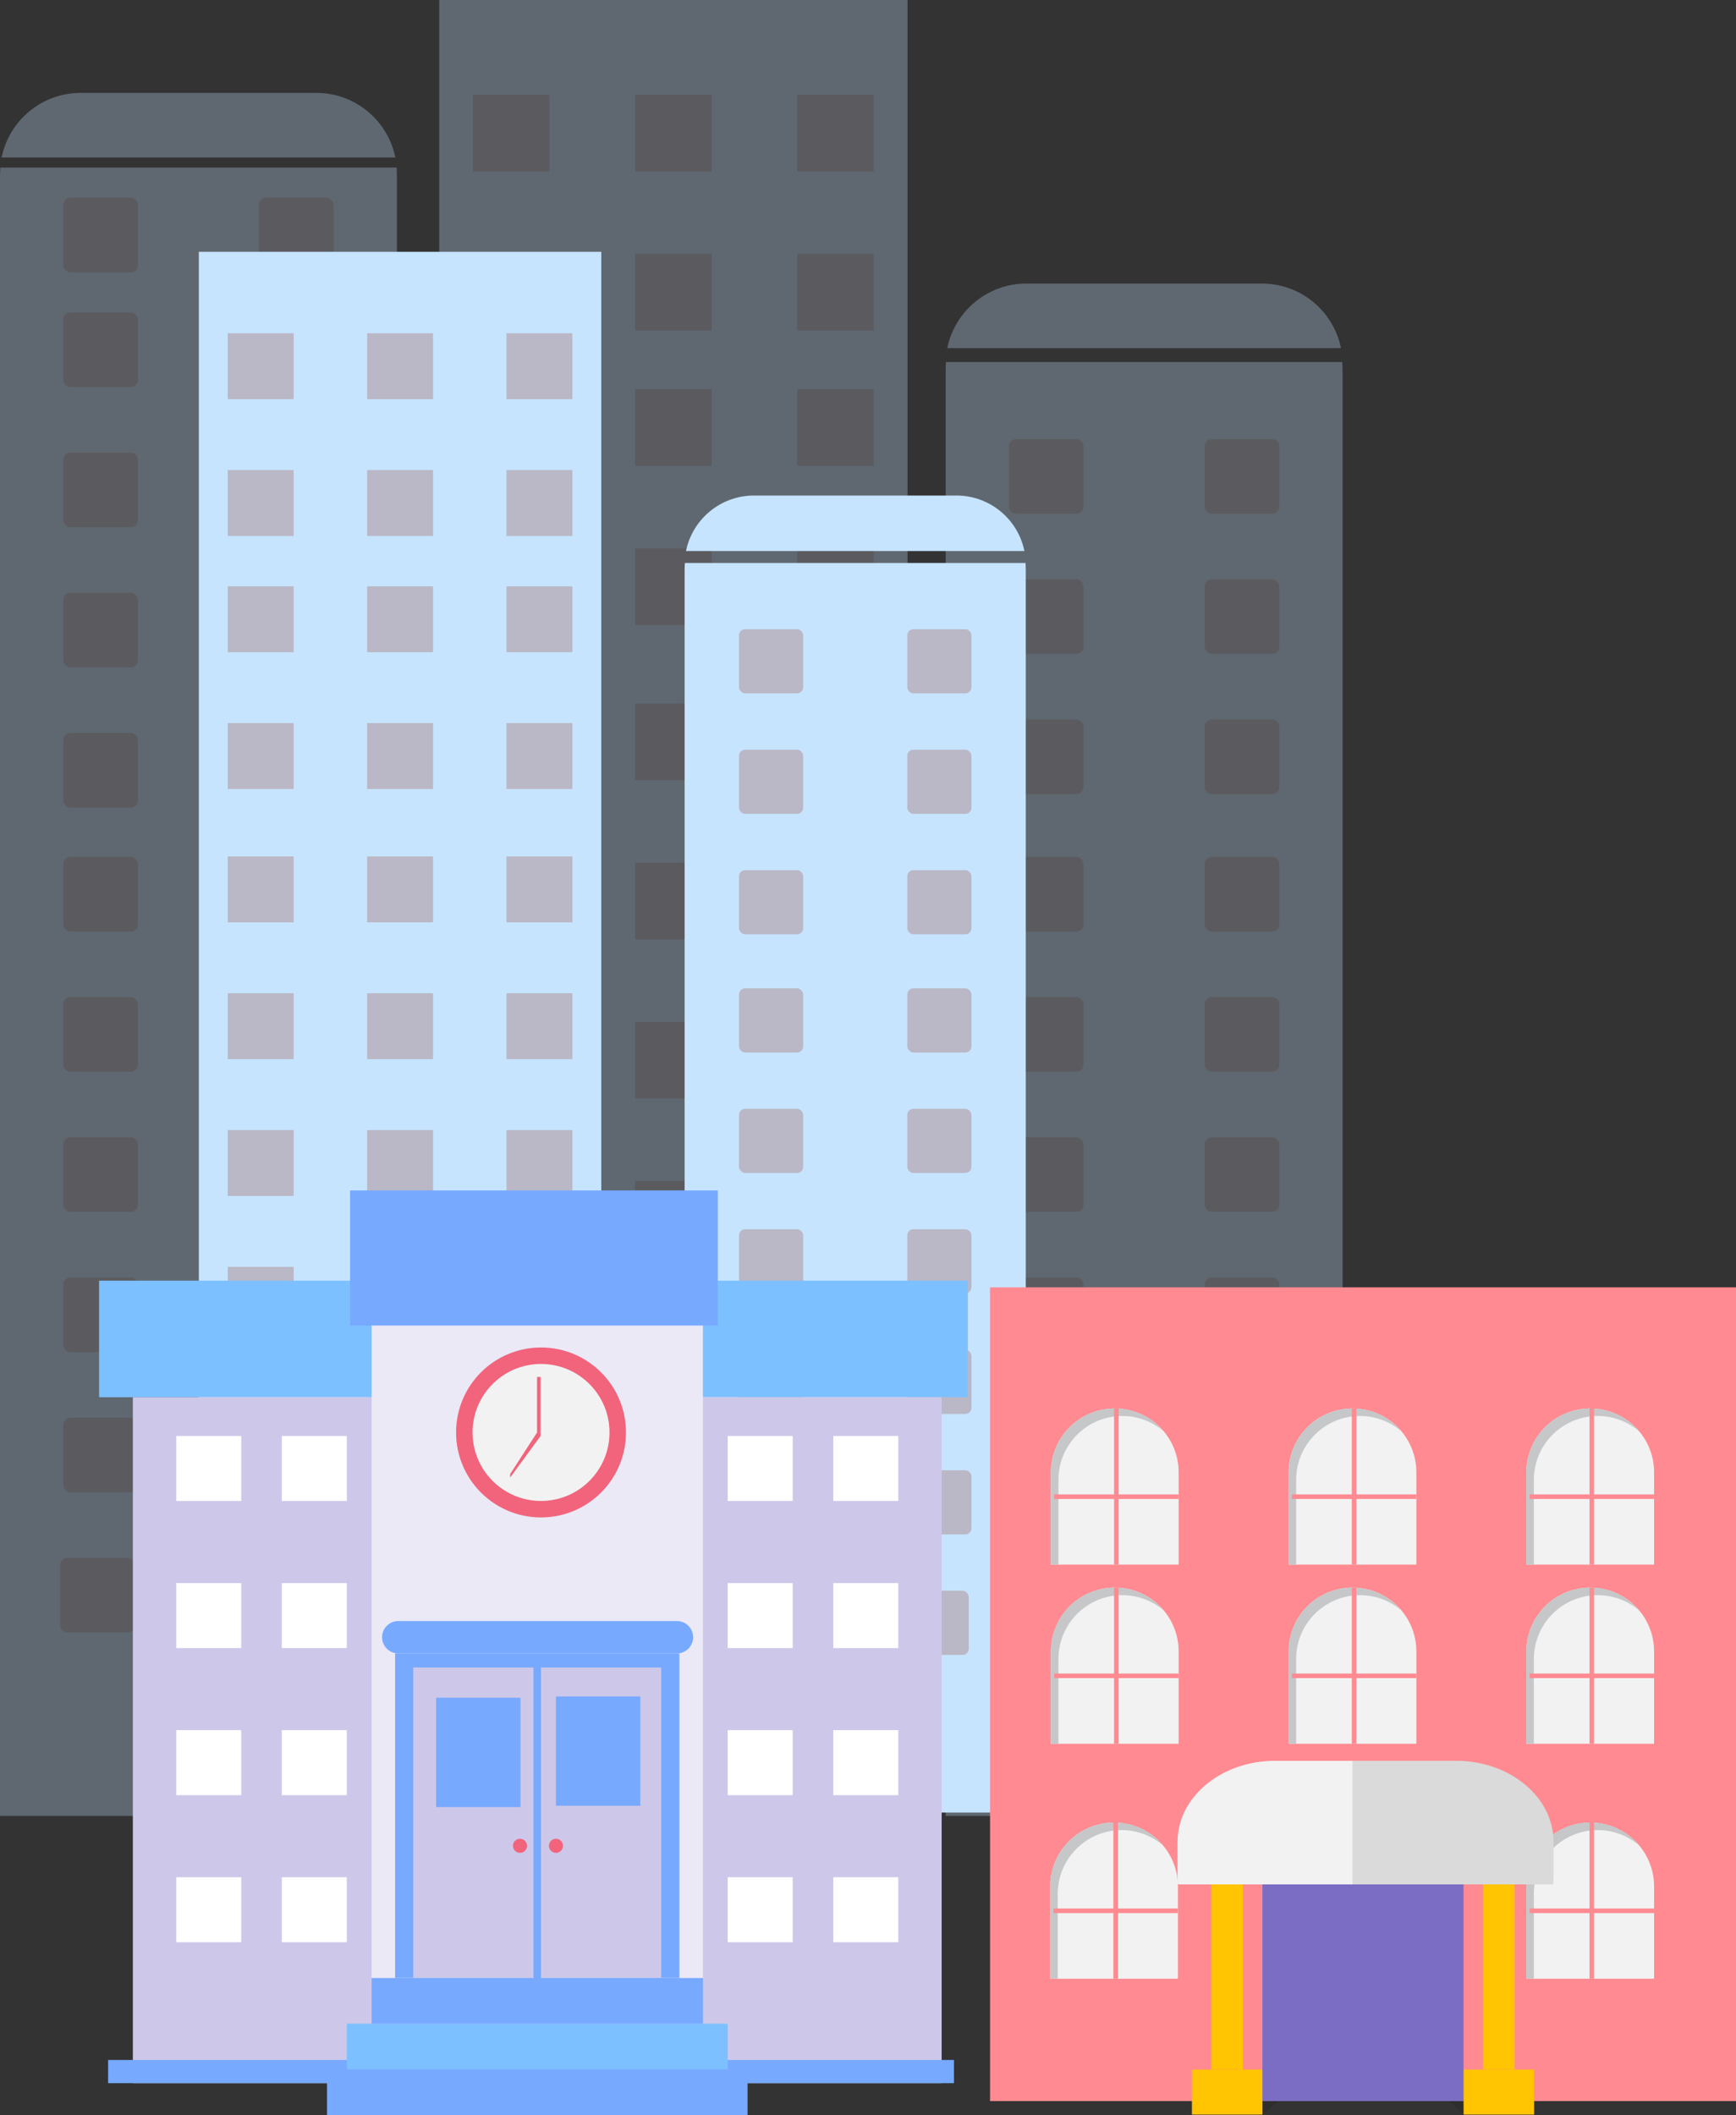 <?xml version="1.0" encoding="UTF-8"?>
<svg id="_レイヤー_2" data-name="レイヤー_2" xmlns="http://www.w3.org/2000/svg" viewBox="0 0 342.5 417.19">
  <rect x="0" y="0" width="342.5" height="417.19" fill="#333333" stroke="none"/>
  <defs>
    <style>
      .cls-1 {
        fill: #ebe9f6;
      }

      .cls-2 {
        fill: #f1647c;
      }

      .cls-3 {
        opacity: .3;
      }

      .cls-4 {
        fill: #fff;
      }

      .cls-5 {
        fill: #7c6dc4;
      }

      .cls-6 {
        fill: #ff8a91;
      }

      .cls-7 {
        fill: #f2f2f2;
      }

      .cls-8 {
        fill: #ffc402;
      }

      .cls-9 {
        fill: #c5c7c8;
      }

      .cls-10 {
        fill: #77a9ff;
      }

      .cls-11 {
        opacity: .1;
      }

      .cls-12 {
        fill: #bab8c6;
      }

      .cls-13 {
        fill: #cdc8e9;
      }

      .cls-14 {
        fill: #c7e4ff;
      }

      .cls-15 {
        fill: #7dc0ff;
      }
    </style>
  </defs>
  <g id="design">
    <g>
      <g class="cls-3">
        <path class="cls-14" d="M78.26,33.05H.06c-.03.66-.06,1.31-.06,1.98v323.15h31.79v-34.71c0-2.73.63-4.94,1.4-4.94h11.93c.77,0,1.4,2.21,1.4,4.94v34.71h31.79V35.03c0-.67-.03-1.33-.06-1.98Z"/>
        <path class="cls-14" d="M78,31.06c-1.48-7.27-7.9-12.74-15.61-12.74H15.93c-7.71,0-14.13,5.47-15.61,12.74h77.68Z"/>
        <g>
          <rect class="cls-12" x="12.48" y="169.02" width="14.73" height="14.73" rx="1.4" ry="1.4"/>
          <rect class="cls-12" x="51.11" y="169.02" width="14.73" height="14.73" rx="1.4" ry="1.4"/>
        </g>
        <g>
          <rect class="cls-12" x="12.48" y="196.67" width="14.73" height="14.73" rx="1.4" ry="1.4"/>
          <rect class="cls-12" x="51.11" y="196.67" width="14.73" height="14.73" rx="1.4" ry="1.4"/>
        </g>
        <g>
          <rect class="cls-12" x="12.48" y="224.32" width="14.73" height="14.73" rx="1.4" ry="1.4"/>
          <rect class="cls-12" x="51.11" y="224.32" width="14.73" height="14.73" rx="1.4" ry="1.4"/>
        </g>
        <g>
          <rect class="cls-12" x="12.48" y="251.97" width="14.73" height="14.73" rx="1.4" ry="1.4"/>
          <rect class="cls-12" x="51.11" y="251.97" width="14.73" height="14.73" rx="1.4" ry="1.4"/>
        </g>
        <g>
          <rect class="cls-12" x="12.48" y="61.62" width="14.73" height="14.73" rx="1.4" ry="1.4"/>
          <rect class="cls-12" x="51.11" y="61.62" width="14.73" height="14.73" rx="1.4" ry="1.4"/>
        </g>
        <g>
          <rect class="cls-12" x="12.48" y="89.27" width="14.73" height="14.73" rx="1.4" ry="1.4"/>
          <rect class="cls-12" x="51.11" y="89.27" width="14.73" height="14.73" rx="1.4" ry="1.4"/>
        </g>
        <g>
          <rect class="cls-12" x="12.48" y="116.92" width="14.73" height="14.73" rx="1.4" ry="1.4"/>
          <rect class="cls-12" x="51.11" y="116.92" width="14.73" height="14.73" rx="1.4" ry="1.4"/>
        </g>
        <g>
          <rect class="cls-12" x="12.48" y="144.57" width="14.73" height="14.73" rx="1.4" ry="1.4"/>
          <rect class="cls-12" x="51.11" y="144.57" width="14.73" height="14.73" rx="1.4" ry="1.4"/>
        </g>
        <g>
          <rect class="cls-12" x="12.48" y="39" width="14.73" height="14.73" rx="1.4" ry="1.4"/>
          <rect class="cls-12" x="51.11" y="39" width="14.73" height="14.73" rx="1.4" ry="1.4"/>
        </g>
        <g>
          <path class="cls-12" d="M13.88,279.62h11.93c.77,0,1.4.63,1.4,1.4v11.93c0,.77-.63,1.4-1.4,1.4h-11.93c-.77,0-1.4-.63-1.4-1.4v-11.93c0-.77.63-1.4,1.4-1.4Z"/>
          <path class="cls-12" d="M52.51,279.62h11.93c.77,0,1.4.63,1.4,1.4v11.93c0,.77-.63,1.4-1.4,1.4h-11.93c-.77,0-1.4-.63-1.4-1.4v-11.93c0-.77.63-1.4,1.4-1.4Z"/>
        </g>
        <g>
          <rect class="cls-12" x="11.86" y="307.27" width="14.73" height="14.73" rx="1.4" ry="1.4"/>
          <rect class="cls-12" x="50.49" y="307.27" width="14.73" height="14.73" rx="1.4" ry="1.4"/>
        </g>
      </g>
      <g class="cls-3">
        <g>
          <rect class="cls-14" x="86.66" y="0" width="92.39" height="358.18"/>
          <rect class="cls-12" x="93.3" y="138.75" width="15.13" height="15.13"/>
          <rect class="cls-12" x="125.29" y="138.75" width="15.13" height="15.13"/>
          <rect class="cls-12" x="157.28" y="138.75" width="15.13" height="15.13"/>
          <rect class="cls-12" x="93.3" y="170.15" width="15.13" height="15.13"/>
          <rect class="cls-12" x="125.29" y="170.15" width="15.13" height="15.13"/>
          <rect class="cls-12" x="157.28" y="170.15" width="15.13" height="15.13"/>
          <rect class="cls-12" x="93.3" y="76.76" width="15.13" height="15.13"/>
          <rect class="cls-12" x="125.29" y="76.76" width="15.13" height="15.13"/>
          <rect class="cls-12" x="157.28" y="76.76" width="15.13" height="15.13"/>
          <rect class="cls-12" x="93.3" y="108.15" width="15.13" height="15.13"/>
          <rect class="cls-12" x="125.29" y="108.15" width="15.13" height="15.13"/>
          <rect class="cls-12" x="157.28" y="108.15" width="15.13" height="15.13"/>
          <rect class="cls-12" x="93.3" y="18.69" width="15.13" height="15.13"/>
          <rect class="cls-12" x="125.29" y="18.69" width="15.13" height="15.13"/>
          <rect class="cls-12" x="157.28" y="18.69" width="15.13" height="15.13"/>
          <rect class="cls-12" x="93.3" y="50.08" width="15.13" height="15.13"/>
          <rect class="cls-12" x="125.29" y="50.08" width="15.13" height="15.13"/>
          <rect class="cls-12" x="157.28" y="50.08" width="15.13" height="15.13"/>
          <rect class="cls-12" x="93.3" y="201.54" width="15.13" height="15.13"/>
          <rect class="cls-12" x="125.29" y="201.54" width="15.13" height="15.13"/>
          <rect class="cls-12" x="157.28" y="201.54" width="15.13" height="15.13"/>
          <rect class="cls-12" x="93.3" y="232.94" width="15.13" height="15.13"/>
          <rect class="cls-12" x="125.29" y="232.94" width="15.13" height="15.13"/>
          <rect class="cls-12" x="157.28" y="232.94" width="15.13" height="15.13"/>
          <rect class="cls-12" x="93.3" y="264.33" width="15.13" height="15.13"/>
          <rect class="cls-12" x="125.29" y="264.33" width="15.13" height="15.13"/>
          <rect class="cls-12" x="157.28" y="264.33" width="15.13" height="15.13"/>
          <rect class="cls-12" x="93.3" y="295.72" width="15.13" height="15.13"/>
          <rect class="cls-12" x="125.29" y="295.72" width="15.13" height="15.13"/>
          <rect class="cls-12" x="157.28" y="295.72" width="15.13" height="15.13"/>
          <rect class="cls-12" x="93.3" y="327.12" width="15.13" height="15.13"/>
          <rect class="cls-12" x="125.29" y="327.12" width="15.13" height="15.13"/>
          <rect class="cls-12" x="157.28" y="327.12" width="15.13" height="15.13"/>
        </g>
      </g>
      <g class="cls-3">
        <path class="cls-14" d="M264.57,68.67c-1.48-7.27-7.9-12.74-15.61-12.74h-46.46c-7.71,0-14.13,5.47-15.61,12.74h77.68Z"/>
        <path class="cls-14" d="M264.83,71.4h-78.2c-.03.58-.06,1.16-.06,1.75v285.03h31.79v-30.62c0-2.4.63-4.36,1.4-4.36h11.93c.77,0,1.4,1.95,1.4,4.36v30.62h31.79V73.15c0-.59-.03-1.17-.06-1.75Z"/>
        <g>
          <rect class="cls-12" x="199.04" y="169.02" width="14.73" height="14.73" rx="1.4" ry="1.4"/>
          <path class="cls-12" d="M239.08,169.02h11.93c.77,0,1.4.63,1.4,1.4v11.93c0,.77-.63,1.4-1.4,1.4h-11.93c-.77,0-1.4-.63-1.4-1.4v-11.93c0-.77.63-1.4,1.4-1.4Z"/>
        </g>
        <g>
          <rect class="cls-12" x="199.04" y="196.67" width="14.73" height="14.73" rx="1.4" ry="1.4"/>
          <path class="cls-12" d="M239.08,196.67h11.93c.77,0,1.4.63,1.4,1.4v11.93c0,.77-.63,1.4-1.4,1.4h-11.93c-.77,0-1.4-.63-1.4-1.4v-11.93c0-.77.63-1.4,1.4-1.4Z"/>
        </g>
        <g>
          <rect class="cls-12" x="199.04" y="224.32" width="14.73" height="14.73" rx="1.4" ry="1.4"/>
          <rect class="cls-12" x="237.67" y="224.32" width="14.73" height="14.73" rx="1.4" ry="1.4"/>
        </g>
        <g>
          <rect class="cls-12" x="199.04" y="86.61" width="14.73" height="14.73" rx="1.4" ry="1.4"/>
          <path class="cls-12" d="M239.08,86.61h11.93c.77,0,1.4.63,1.4,1.4v11.93c0,.77-.63,1.4-1.4,1.4h-11.93c-.77,0-1.4-.63-1.4-1.4v-11.93c0-.77.63-1.4,1.4-1.4Z"/>
        </g>
        <g>
          <rect class="cls-12" x="199.04" y="114.26" width="14.73" height="14.73" rx="1.4" ry="1.4"/>
          <rect class="cls-12" x="237.67" y="114.26" width="14.73" height="14.73" rx="1.4" ry="1.4"/>
        </g>
        <g>
          <rect class="cls-12" x="199.04" y="141.91" width="14.73" height="14.73" rx="1.4" ry="1.4"/>
          <path class="cls-12" d="M239.08,141.91h11.93c.77,0,1.4.63,1.4,1.4v11.93c0,.77-.63,1.4-1.4,1.4h-11.93c-.77,0-1.4-.63-1.4-1.4v-11.93c0-.77.63-1.4,1.4-1.4Z"/>
        </g>
        <g>
          <rect class="cls-12" x="199.04" y="251.97" width="14.73" height="14.73" rx="1.4" ry="1.4"/>
          <path class="cls-12" d="M239.08,251.97h11.93c.77,0,1.4.63,1.4,1.4v11.93c0,.77-.63,1.4-1.4,1.4h-11.93c-.77,0-1.4-.63-1.4-1.4v-11.93c0-.77.63-1.4,1.4-1.4Z"/>
        </g>
        <g>
          <path class="cls-12" d="M200.45,279.62h11.93c.77,0,1.4.63,1.4,1.4v11.93c0,.77-.63,1.4-1.4,1.4h-11.93c-.77,0-1.4-.63-1.4-1.4v-11.93c0-.77.63-1.4,1.4-1.4Z"/>
          <path class="cls-12" d="M239.08,279.62h11.93c.77,0,1.4.63,1.4,1.4v11.93c0,.77-.63,1.4-1.4,1.4h-11.93c-.77,0-1.4-.63-1.4-1.4v-11.93c0-.77.63-1.4,1.4-1.4Z"/>
        </g>
        <g>
          <rect class="cls-12" x="198.42" y="307.27" width="14.73" height="14.73" rx="1.4" ry="1.4"/>
          <rect class="cls-12" x="237.05" y="307.27" width="14.73" height="14.73" rx="1.4" ry="1.4"/>
        </g>
      </g>
      <g>
        <rect class="cls-14" x="39.23" y="49.67" width="79.4" height="307.84"/>
        <rect class="cls-12" x="44.93" y="168.92" width="13.01" height="13.01"/>
        <rect class="cls-12" x="72.43" y="168.92" width="13.01" height="13.01"/>
        <rect class="cls-12" x="99.92" y="168.92" width="13.01" height="13.01"/>
        <rect class="cls-12" x="44.93" y="195.9" width="13.01" height="13.01"/>
        <rect class="cls-12" x="72.43" y="195.9" width="13.01" height="13.01"/>
        <rect class="cls-12" x="99.92" y="195.9" width="13.01" height="13.01"/>
        <rect class="cls-12" x="44.93" y="115.64" width="13.01" height="13.01"/>
        <rect class="cls-12" x="72.43" y="115.64" width="13.01" height="13.01"/>
        <rect class="cls-12" x="99.92" y="115.64" width="13.01" height="13.01"/>
        <rect class="cls-12" x="44.93" y="142.62" width="13.01" height="13.01"/>
        <rect class="cls-12" x="72.43" y="142.62" width="13.01" height="13.01"/>
        <rect class="cls-12" x="99.92" y="142.62" width="13.01" height="13.01"/>
        <rect class="cls-12" x="44.93" y="65.73" width="13.01" height="13.01"/>
        <rect class="cls-12" x="72.43" y="65.73" width="13.01" height="13.01"/>
        <rect class="cls-12" x="99.92" y="65.73" width="13.01" height="13.01"/>
        <rect class="cls-12" x="44.93" y="92.71" width="13.01" height="13.01"/>
        <rect class="cls-12" x="72.43" y="92.71" width="13.01" height="13.01"/>
        <rect class="cls-12" x="99.92" y="92.71" width="13.01" height="13.01"/>
        <rect class="cls-12" x="44.93" y="222.89" width="13.01" height="13.01"/>
        <rect class="cls-12" x="72.43" y="222.89" width="13.01" height="13.01"/>
        <rect class="cls-12" x="99.92" y="222.89" width="13.01" height="13.01"/>
        <rect class="cls-12" x="44.93" y="249.87" width="13.01" height="13.01"/>
        <rect class="cls-12" x="72.43" y="249.87" width="13.01" height="13.01"/>
        <rect class="cls-12" x="99.92" y="249.87" width="13.01" height="13.01"/>
        <rect class="cls-12" x="44.93" y="276.85" width="13.01" height="13.01"/>
        <rect class="cls-12" x="72.43" y="276.85" width="13.01" height="13.01"/>
        <rect class="cls-12" x="99.92" y="276.85" width="13.01" height="13.01"/>
        <rect class="cls-12" x="44.93" y="303.83" width="13.01" height="13.01"/>
        <rect class="cls-12" x="72.43" y="303.83" width="13.01" height="13.01"/>
        <rect class="cls-12" x="99.92" y="303.83" width="13.01" height="13.01"/>
        <rect class="cls-12" x="44.93" y="330.81" width="13.01" height="13.01"/>
        <rect class="cls-12" x="72.43" y="330.81" width="13.01" height="13.01"/>
        <rect class="cls-12" x="99.92" y="330.81" width="13.01" height="13.01"/>
      </g>
      <g>
        <path class="cls-14" d="M202.11,108.69c-1.27-6.25-6.79-10.95-13.42-10.95h-39.93c-6.62,0-12.15,4.7-13.42,10.95h66.76Z"/>
        <path class="cls-14" d="M202.33,111.04h-67.21c-.03.5-.05,1-.05,1.5v244.97h27.32v-26.31c0-2.07.54-3.74,1.21-3.74h10.25c.67,0,1.21,1.68,1.21,3.74v26.31h27.32V112.54c0-.51-.03-1-.05-1.5Z"/>
        <g>
          <rect class="cls-12" x="145.8" y="194.94" width="12.66" height="12.66" rx="1.21" ry="1.21"/>
          <rect class="cls-12" x="179" y="194.94" width="12.66" height="12.66" rx="1.21" ry="1.21"/>
        </g>
        <g>
          <rect class="cls-12" x="145.8" y="218.7" width="12.66" height="12.66" rx="1.21" ry="1.21"/>
          <rect class="cls-12" x="179" y="218.7" width="12.66" height="12.66" rx="1.21" ry="1.21"/>
        </g>
        <g>
          <rect class="cls-12" x="145.8" y="242.46" width="12.66" height="12.66" rx="1.21" ry="1.21"/>
          <rect class="cls-12" x="179" y="242.46" width="12.66" height="12.66" rx="1.21" ry="1.21"/>
        </g>
        <g>
          <rect class="cls-12" x="145.8" y="124.1" width="12.66" height="12.66" rx="1.21" ry="1.21"/>
          <rect class="cls-12" x="179" y="124.1" width="12.66" height="12.66" rx="1.21" ry="1.21"/>
        </g>
        <g>
          <rect class="cls-12" x="145.8" y="147.87" width="12.66" height="12.66" rx="1.21" ry="1.21"/>
          <rect class="cls-12" x="179" y="147.87" width="12.66" height="12.66" rx="1.21" ry="1.21"/>
        </g>
        <g>
          <rect class="cls-12" x="145.8" y="171.63" width="12.66" height="12.66" rx="1.21" ry="1.21"/>
          <rect class="cls-12" x="179" y="171.63" width="12.66" height="12.66" rx="1.21" ry="1.21"/>
        </g>
        <g>
          <rect class="cls-12" x="145.8" y="266.23" width="12.66" height="12.66" rx="1.21" ry="1.21"/>
          <rect class="cls-12" x="179" y="266.23" width="12.66" height="12.66" rx="1.21" ry="1.21"/>
        </g>
        <g>
          <rect class="cls-12" x="145.8" y="289.99" width="12.66" height="12.66" rx="1.21" ry="1.21"/>
          <rect class="cls-12" x="179" y="289.99" width="12.66" height="12.66" rx="1.21" ry="1.21"/>
        </g>
        <g>
          <rect class="cls-12" x="145.27" y="313.76" width="12.66" height="12.66" rx="1.21" ry="1.21"/>
          <rect class="cls-12" x="178.47" y="313.76" width="12.66" height="12.66" rx="1.21" ry="1.21"/>
        </g>
      </g>
      <g id="Building_3">
        <g id="School">
          <rect class="cls-15" x="19.55" y="252.6" width="171.4" height="22.99"/>
          <rect class="cls-13" x="26.21" y="275.59" width="159.57" height="135.3"/>
          <rect class="cls-10" x="21.33" y="406.31" width="166.88" height="4.58"/>
          <rect class="cls-10" x="64.51" y="408.17" width="82.98" height="9.02"/>
          <rect class="cls-15" x="68.42" y="399.15" width="75.16" height="9.02"/>
          <rect class="cls-10" x="73.32" y="390.13" width="65.36" height="9.02"/>
          <rect class="cls-1" x="73.32" y="259.6" width="65.36" height="130.53"/>
          <rect class="cls-10" x="77.95" y="326.12" width="56.09" height="64.01"/>
          <rect class="cls-13" x="81.54" y="328.9" width="48.91" height="61.23"/>
          <rect class="cls-10" x="105.25" y="328.34" width="1.48" height="61.89"/>
          <rect class="cls-10" x="86.04" y="334.87" width="16.64" height="21.56"/>
          <rect class="cls-10" x="109.68" y="334.61" width="16.64" height="21.56"/>
          <circle class="cls-2" cx="102.59" cy="364.07" r="1.39"/>
          <path class="cls-2" d="M111.08,364.07c0,.77-.62,1.39-1.39,1.39s-1.39-.62-1.39-1.39.62-1.39,1.39-1.39,1.39.62,1.39,1.39Z"/>
          <path class="cls-10" d="M136.75,322.93c0,1.76-1.43,3.19-3.19,3.19h-54.99c-1.76,0-3.19-1.43-3.19-3.19h0c0-1.76,1.43-3.19,3.19-3.19h54.99c1.76,0,3.19,1.43,3.19,3.19h0Z"/>
          <path class="cls-2" d="M123.5,282.54c0,9.26-7.5,16.76-16.76,16.76s-16.76-7.5-16.76-16.76,7.5-16.76,16.76-16.76,16.76,7.5,16.76,16.76Z"/>
          <path class="cls-7" d="M120.25,282.54c0,7.46-6.05,13.51-13.51,13.51s-13.51-6.05-13.51-13.51,6.05-13.51,13.51-13.51,13.51,6.05,13.51,13.51Z"/>
          <polygon class="cls-2" points="100.65 291.44 106.65 283.24 106.65 271.59 105.96 271.59 105.96 282.54 100.65 290.74 100.65 291.44"/>
          <rect class="cls-10" x="69.07" y="234.8" width="72.55" height="26.65"/>
          <g>
            <rect class="cls-4" x="34.77" y="283.24" width="12.82" height="12.82"/>
            <rect class="cls-4" x="55.6" y="283.24" width="12.82" height="12.82"/>
          </g>
          <g>
            <rect class="cls-4" x="34.77" y="312.25" width="12.82" height="12.82"/>
            <rect class="cls-4" x="55.6" y="312.25" width="12.82" height="12.82"/>
          </g>
          <g>
            <rect class="cls-4" x="34.77" y="341.26" width="12.82" height="12.82"/>
            <rect class="cls-4" x="55.6" y="341.26" width="12.82" height="12.82"/>
          </g>
          <g>
            <rect class="cls-4" x="34.77" y="370.27" width="12.82" height="12.82"/>
            <rect class="cls-4" x="55.6" y="370.27" width="12.82" height="12.82"/>
          </g>
          <g>
            <rect class="cls-4" x="143.57" y="283.24" width="12.82" height="12.82"/>
            <rect class="cls-4" x="164.4" y="283.24" width="12.82" height="12.82"/>
          </g>
          <g>
            <rect class="cls-4" x="143.57" y="312.25" width="12.82" height="12.82"/>
            <rect class="cls-4" x="164.4" y="312.25" width="12.82" height="12.82"/>
          </g>
          <g>
            <rect class="cls-4" x="143.57" y="341.26" width="12.82" height="12.82"/>
            <rect class="cls-4" x="164.4" y="341.26" width="12.82" height="12.82"/>
          </g>
          <g>
            <rect class="cls-4" x="143.57" y="370.27" width="12.82" height="12.82"/>
            <rect class="cls-4" x="164.4" y="370.27" width="12.82" height="12.82"/>
          </g>
        </g>
      </g>
      <g id="Building_4">
        <rect class="cls-6" x="195.33" y="253.92" width="147.17" height="160.5"/>
        <g>
          <path class="cls-7" d="M326.32,390.29c0-.12.02-.24.02-.36v-17.84c0-6.96-5.64-12.6-12.6-12.6s-12.6,5.64-12.6,12.6v17.84c0,.12.01.24.02.36h25.16Z"/>
          <path class="cls-9" d="M302.62,373.57c0-6.96,5.64-12.6,12.6-12.6,3.1,0,5.94,1.13,8.13,2.98-2.31-2.73-5.76-4.47-9.61-4.47-6.96,0-12.6,5.64-12.6,12.6v17.84c0,.12.01.24.02.36h1.46v-16.72Z"/>
          <rect class="cls-6" x="313.6" y="359.49" width=".9" height="30.8"/>
          <rect class="cls-6" x="301.78" y="376.44" width="24.55" height=".9"/>
        </g>
        <g>
          <path class="cls-7" d="M232.38,390.29c0-.12.02-.24.02-.36v-17.84c0-6.96-5.64-12.6-12.6-12.6s-12.6,5.64-12.6,12.6v17.84c0,.12.01.24.02.36h25.16Z"/>
          <path class="cls-9" d="M208.68,373.57c0-6.96,5.64-12.6,12.6-12.6,3.1,0,5.94,1.13,8.13,2.98-2.31-2.73-5.76-4.47-9.61-4.47-6.96,0-12.6,5.64-12.6,12.6v17.84c0,.12.01.24.02.36h1.46v-16.72Z"/>
          <rect class="cls-6" x="219.66" y="359.49" width=".9" height="30.8"/>
          <rect class="cls-6" x="207.84" y="376.44" width="24.55" height=".9"/>
        </g>
        <path class="cls-7" d="M306.43,371.68c.04-.42.07-.85.07-1.28v-7.11c0-8.83-8.62-15.99-19.26-15.99h-35.66c-10.63,0-19.26,7.16-19.26,15.99v7.11c0,.43.03.86.07,1.28h74.04Z"/>
        <rect class="cls-8" x="235.16" y="408.2" width="13.92" height="8.88"/>
        <rect class="cls-8" x="288.75" y="408.2" width="13.92" height="8.88"/>
        <rect class="cls-8" x="239" y="371.68" width="6.22" height="36.52"/>
        <rect class="cls-8" x="292.6" y="371.68" width="6.22" height="36.52"/>
        <path class="cls-11" d="M287.24,347.3h-20.4v24.38h39.59c.04-.42.07-.85.07-1.28v-7.11c0-8.83-8.62-15.99-19.26-15.99Z"/>
        <g>
          <path class="cls-7" d="M232.52,308.61c0-.12.02-.24.02-.36v-17.84c0-6.96-5.64-12.6-12.6-12.6s-12.6,5.64-12.6,12.6v17.84c0,.12.02.24.02.36h25.16Z"/>
          <path class="cls-9" d="M208.82,291.89c0-6.96,5.64-12.6,12.6-12.6,3.1,0,5.94,1.13,8.13,2.99-2.31-2.73-5.76-4.47-9.61-4.47-6.96,0-12.6,5.64-12.6,12.6v17.84c0,.12.02.24.02.36h1.46v-16.72Z"/>
          <rect class="cls-6" x="219.8" y="277.81" width=".9" height="30.8"/>
          <rect class="cls-6" x="207.99" y="294.76" width="24.55" height=".9"/>
        </g>
        <g>
          <path class="cls-7" d="M279.42,308.61c0-.12.02-.24.02-.36v-17.84c0-6.96-5.64-12.6-12.6-12.6s-12.6,5.64-12.6,12.6v17.84c0,.12.01.24.02.36h25.16Z"/>
          <path class="cls-9" d="M255.72,291.89c0-6.96,5.64-12.6,12.6-12.6,3.1,0,5.94,1.13,8.13,2.99-2.31-2.73-5.76-4.47-9.61-4.47-6.96,0-12.6,5.64-12.6,12.6v17.84c0,.12.01.24.02.36h1.46v-16.72Z"/>
          <rect class="cls-6" x="266.7" y="277.81" width=".9" height="30.8"/>
          <rect class="cls-6" x="254.88" y="294.76" width="24.55" height=".9"/>
        </g>
        <g>
          <path class="cls-7" d="M326.32,308.61c0-.12.02-.24.02-.36v-17.84c0-6.96-5.64-12.6-12.6-12.6s-12.6,5.64-12.6,12.6v17.84c0,.12.01.24.02.36h25.16Z"/>
          <path class="cls-9" d="M302.62,291.89c0-6.96,5.64-12.6,12.6-12.6,3.1,0,5.94,1.13,8.13,2.99-2.31-2.73-5.76-4.47-9.61-4.47-6.96,0-12.6,5.64-12.6,12.6v17.84c0,.12.01.24.02.36h1.46v-16.72Z"/>
          <rect class="cls-6" x="313.6" y="277.81" width=".9" height="30.8"/>
          <rect class="cls-6" x="301.78" y="294.76" width="24.55" height=".9"/>
        </g>
        <g>
          <path class="cls-7" d="M232.52,343.94c0-.12.02-.24.02-.36v-17.84c0-6.96-5.64-12.6-12.6-12.6s-12.6,5.64-12.6,12.6v17.84c0,.12.02.24.02.36h25.16Z"/>
          <path class="cls-9" d="M208.82,327.23c0-6.96,5.64-12.6,12.6-12.6,3.1,0,5.94,1.13,8.13,2.98-2.31-2.73-5.76-4.47-9.61-4.47-6.96,0-12.6,5.64-12.6,12.6v17.84c0,.12.02.24.02.36h1.46v-16.72Z"/>
          <rect class="cls-6" x="219.8" y="313.15" width=".9" height="30.8"/>
          <rect class="cls-6" x="207.99" y="330.09" width="24.55" height=".9"/>
        </g>
        <g>
          <path class="cls-7" d="M279.42,343.94c0-.12.02-.24.02-.36v-17.84c0-6.96-5.64-12.6-12.6-12.6s-12.6,5.64-12.6,12.6v17.84c0,.12.01.24.02.36h25.16Z"/>
          <path class="cls-9" d="M255.72,327.23c0-6.96,5.64-12.6,12.6-12.6,3.1,0,5.94,1.13,8.13,2.98-2.31-2.73-5.76-4.47-9.61-4.47-6.96,0-12.6,5.64-12.6,12.6v17.84c0,.12.01.24.02.36h1.46v-16.72Z"/>
          <rect class="cls-6" x="266.7" y="313.15" width=".9" height="30.8"/>
          <rect class="cls-6" x="254.88" y="330.09" width="24.55" height=".9"/>
        </g>
        <g>
          <path class="cls-7" d="M326.32,343.94c0-.12.02-.24.02-.36v-17.84c0-6.96-5.64-12.6-12.6-12.6s-12.6,5.64-12.6,12.6v17.84c0,.12.01.24.02.36h25.16Z"/>
          <path class="cls-9" d="M302.62,327.23c0-6.96,5.64-12.6,12.6-12.6,3.1,0,5.94,1.13,8.13,2.98-2.31-2.73-5.76-4.47-9.61-4.47-6.96,0-12.6,5.64-12.6,12.6v17.84c0,.12.01.24.02.36h1.46v-16.72Z"/>
          <rect class="cls-6" x="313.6" y="313.15" width=".9" height="30.8"/>
          <rect class="cls-6" x="301.78" y="330.09" width="24.55" height=".9"/>
        </g>
        <rect class="cls-5" x="249.07" y="371.68" width="39.68" height="42.74"/>
        <polygon class="cls-11" points="249.07 417.09 249.07 414.42 252.23 414.42 249.07 417.09"/>
        <polygon class="cls-11" points="288.75 417.19 285.99 414.42 288.75 414.42 288.75 417.19"/>
      </g>
    </g>
  </g>
</svg>